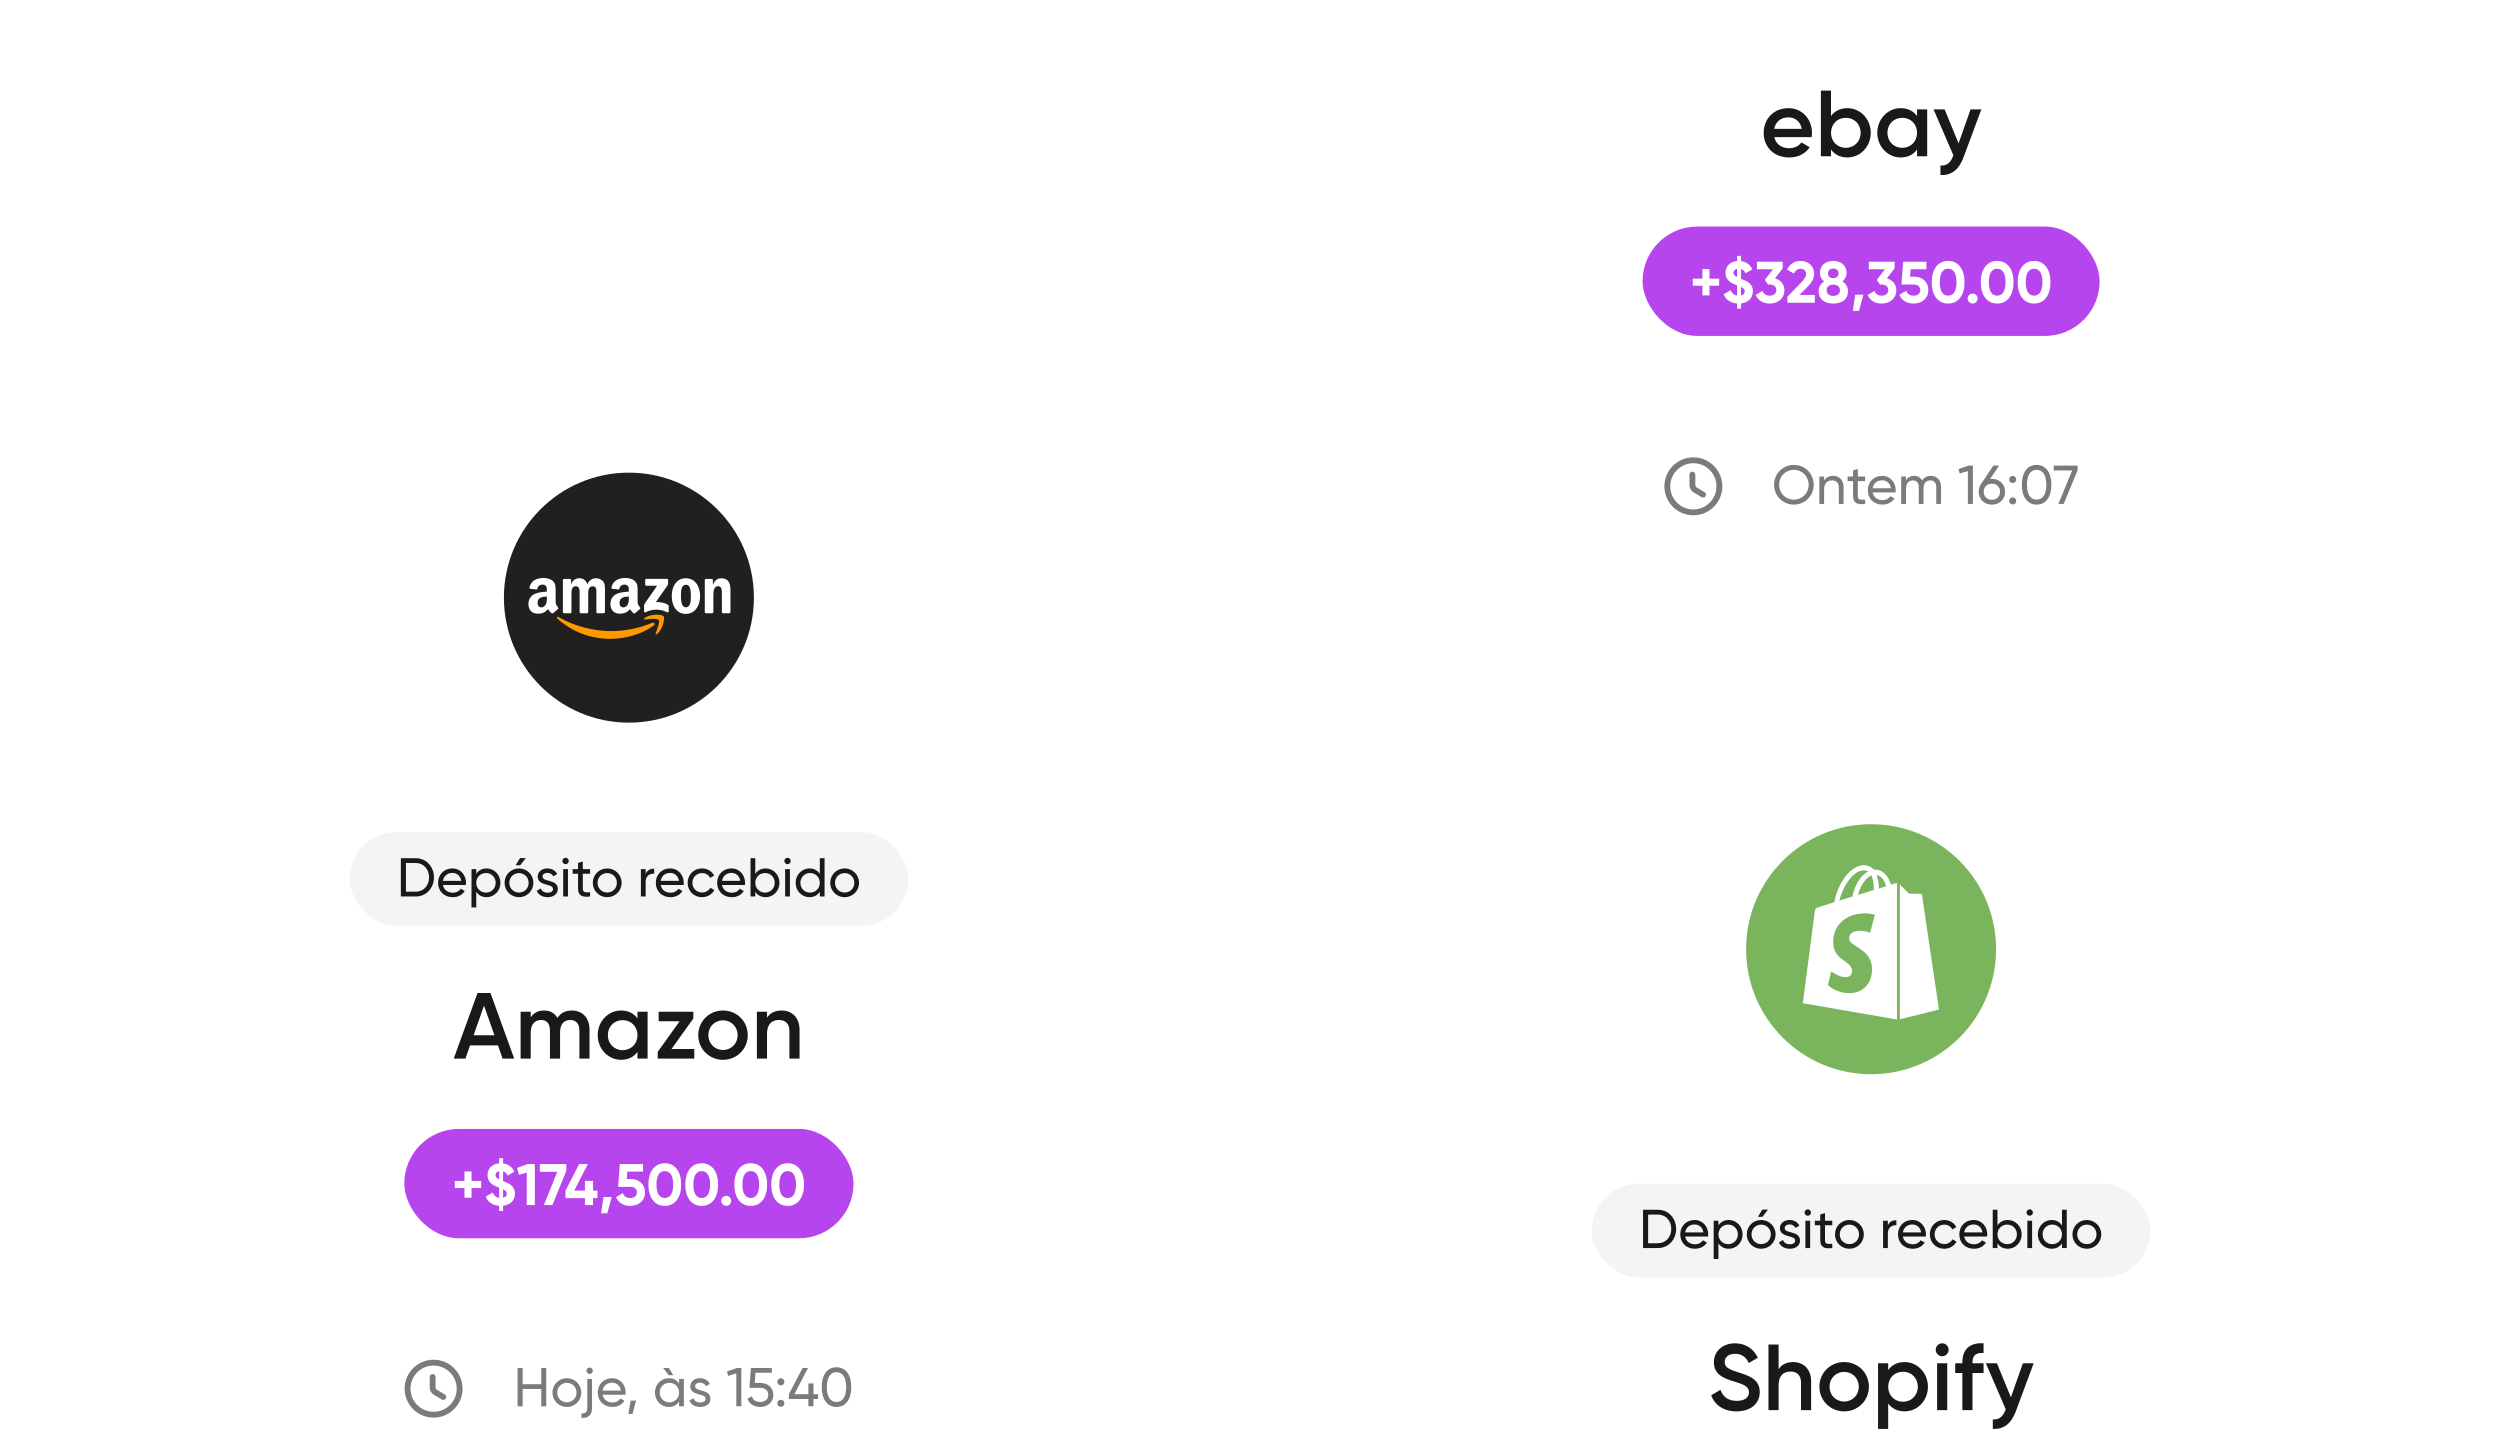 <svg width="640" height="370" viewBox="0 0 640 370" fill="none" xmlns="http://www.w3.org/2000/svg">
<g filter="url(#filter0_d_8036_31229)">
<rect x="330" y="173" width="298" height="301" rx="20" fill="white"/>
<g clip-path="url(#clip0_8036_31229)">
<path fill-rule="evenodd" clip-rule="evenodd" d="M447 233C447 250.674 461.326 265 479 265C496.674 265 511 250.674 511 233C511 215.326 496.674 201 479 201C461.326 201 447 215.326 447 233Z" fill="#7AB45C"/>
<path d="M485.278 216.119C485.278 216.119 484.832 216.246 484.098 216.469C483.971 216.055 483.78 215.577 483.525 215.066C482.696 213.472 481.452 212.611 479.985 212.611C479.89 212.611 479.794 212.611 479.667 212.643C479.635 212.579 479.571 212.548 479.539 212.484C478.901 211.782 478.072 211.463 477.084 211.495C475.171 211.559 473.258 212.93 471.727 215.385C470.643 217.107 469.814 219.275 469.591 220.965C467.391 221.635 465.861 222.113 465.829 222.145C464.713 222.495 464.681 222.527 464.553 223.579C464.458 224.377 461.524 246.823 461.524 246.823L485.629 251V216.087C485.438 216.087 485.342 216.119 485.278 216.119ZM479.698 217.84C478.423 218.223 477.02 218.669 475.649 219.084C476.032 217.585 476.797 216.087 477.69 215.098C478.04 214.748 478.519 214.333 479.061 214.078C479.603 215.226 479.73 216.788 479.698 217.84ZM477.084 212.803C477.53 212.803 477.913 212.898 478.232 213.09C477.722 213.345 477.211 213.759 476.733 214.237C475.522 215.545 474.597 217.585 474.214 219.53C473.067 219.881 471.919 220.232 470.867 220.55C471.568 217.49 474.151 212.866 477.084 212.803ZM473.385 230.339C473.513 232.38 478.901 232.826 479.22 237.64C479.443 241.435 477.211 244.017 473.991 244.209C470.101 244.464 467.965 242.168 467.965 242.168L468.794 238.661C468.794 238.661 470.93 240.287 472.652 240.159C473.768 240.096 474.182 239.171 474.151 238.533C473.991 235.855 469.591 236.014 469.304 231.614C469.049 227.916 471.472 224.185 476.829 223.835C478.901 223.707 479.954 224.217 479.954 224.217L478.742 228.808C478.742 228.808 477.371 228.171 475.745 228.298C473.385 228.458 473.353 229.956 473.385 230.339ZM480.974 217.458C480.974 216.501 480.846 215.13 480.4 213.982C481.867 214.269 482.568 215.895 482.887 216.884C482.313 217.043 481.675 217.235 480.974 217.458Z" fill="white"/>
<path d="M486.362 250.936L496.374 248.449C496.374 248.449 492.07 219.339 492.038 219.148C492.006 218.956 491.846 218.829 491.687 218.829C491.528 218.829 488.722 218.765 488.722 218.765C488.722 218.765 487 217.107 486.362 216.469V250.936Z" fill="white"/>
</g>
<rect x="407.5" y="293" width="143" height="24" rx="12" fill="#F4F4F7"/>
<path d="M424.44 299.7C427.142 299.7 429.088 301.884 429.088 304.6C429.088 307.316 427.142 309.5 424.44 309.5H420.618V299.7H424.44ZM424.44 308.268C426.456 308.268 427.842 306.672 427.842 304.6C427.842 302.528 426.456 300.932 424.44 300.932H421.92V308.268H424.44ZM431.395 306.56C431.633 307.82 432.627 308.534 433.929 308.534C434.895 308.534 435.595 308.086 435.945 307.512L436.981 308.1C436.365 309.052 435.301 309.682 433.901 309.682C431.647 309.682 430.149 308.1 430.149 306C430.149 303.928 431.633 302.318 433.817 302.318C435.931 302.318 437.303 304.054 437.303 306.014C437.303 306.196 437.289 306.378 437.261 306.56H431.395ZM433.817 303.466C432.501 303.466 431.591 304.278 431.395 305.496H436.071C435.861 304.11 434.867 303.466 433.817 303.466ZM442.567 302.318C444.513 302.318 446.109 303.928 446.109 306C446.109 308.072 444.513 309.682 442.567 309.682C441.377 309.682 440.481 309.15 439.921 308.296V312.3H438.703V302.5H439.921V303.704C440.481 302.85 441.377 302.318 442.567 302.318ZM442.413 308.506C443.813 308.506 444.891 307.428 444.891 306C444.891 304.572 443.813 303.494 442.413 303.494C440.999 303.494 439.921 304.572 439.921 306C439.921 307.428 440.999 308.506 442.413 308.506ZM450.013 301.506H451.189L452.603 299.658H451.133L450.013 301.506ZM450.853 309.682C448.809 309.682 447.171 308.072 447.171 306C447.171 303.928 448.809 302.318 450.853 302.318C452.897 302.318 454.549 303.928 454.549 306C454.549 308.072 452.897 309.682 450.853 309.682ZM450.853 308.492C452.253 308.492 453.331 307.414 453.331 306C453.331 304.586 452.253 303.508 450.853 303.508C449.467 303.508 448.389 304.586 448.389 306C448.389 307.414 449.467 308.492 450.853 308.492ZM456.884 304.39C456.884 305.888 460.804 305.006 460.804 307.582C460.804 308.884 459.684 309.682 458.186 309.682C456.786 309.682 455.806 309.01 455.4 308.044L456.45 307.442C456.674 308.114 457.318 308.534 458.186 308.534C458.928 308.534 459.572 308.268 459.572 307.582C459.572 306.084 455.652 306.938 455.652 304.404C455.652 303.172 456.716 302.318 458.13 302.318C459.278 302.318 460.202 302.864 460.65 303.774L459.628 304.348C459.362 303.718 458.746 303.452 458.13 303.452C457.5 303.452 456.884 303.76 456.884 304.39ZM462.794 301.226C462.332 301.226 461.968 300.862 461.968 300.414C461.968 299.966 462.332 299.588 462.794 299.588C463.242 299.588 463.606 299.966 463.606 300.414C463.606 300.862 463.242 301.226 462.794 301.226ZM462.178 309.5V302.5H463.396V309.5H462.178ZM469.062 303.676H467.2V307.47C467.2 308.534 467.816 308.464 469.062 308.408V309.5C466.962 309.78 465.982 309.22 465.982 307.47V303.676H464.596V302.5H465.982V300.904L467.2 300.54V302.5H469.062V303.676ZM473.439 309.682C471.395 309.682 469.757 308.072 469.757 306C469.757 303.928 471.395 302.318 473.439 302.318C475.483 302.318 477.135 303.928 477.135 306C477.135 308.072 475.483 309.682 473.439 309.682ZM473.439 308.492C474.839 308.492 475.917 307.414 475.917 306C475.917 304.586 474.839 303.508 473.439 303.508C472.053 303.508 470.975 304.586 470.975 306C470.975 307.414 472.053 308.492 473.439 308.492ZM483.288 303.676C483.736 302.696 484.59 302.374 485.472 302.374V303.648C484.422 303.606 483.288 304.138 483.288 305.79V309.5H482.07V302.5H483.288V303.676ZM487.135 306.56C487.373 307.82 488.367 308.534 489.669 308.534C490.635 308.534 491.335 308.086 491.685 307.512L492.721 308.1C492.105 309.052 491.041 309.682 489.641 309.682C487.387 309.682 485.889 308.1 485.889 306C485.889 303.928 487.373 302.318 489.557 302.318C491.671 302.318 493.043 304.054 493.043 306.014C493.043 306.196 493.029 306.378 493.001 306.56H487.135ZM489.557 303.466C488.241 303.466 487.331 304.278 487.135 305.496H491.811C491.601 304.11 490.607 303.466 489.557 303.466ZM497.72 309.682C495.606 309.682 494.038 308.072 494.038 306C494.038 303.928 495.606 302.318 497.72 302.318C499.106 302.318 500.282 303.046 500.814 304.152L499.792 304.74C499.442 303.998 498.658 303.508 497.72 303.508C496.32 303.508 495.256 304.586 495.256 306C495.256 307.4 496.32 308.478 497.72 308.478C498.672 308.478 499.442 307.988 499.834 307.26L500.87 307.862C500.282 308.954 499.092 309.682 497.72 309.682ZM502.831 306.56C503.069 307.82 504.063 308.534 505.365 308.534C506.331 308.534 507.031 308.086 507.381 307.512L508.417 308.1C507.801 309.052 506.737 309.682 505.337 309.682C503.083 309.682 501.585 308.1 501.585 306C501.585 303.928 503.069 302.318 505.253 302.318C507.367 302.318 508.739 304.054 508.739 306.014C508.739 306.196 508.725 306.378 508.697 306.56H502.831ZM505.253 303.466C503.937 303.466 503.027 304.278 502.831 305.496H507.507C507.297 304.11 506.303 303.466 505.253 303.466ZM514.003 302.318C515.949 302.318 517.545 303.928 517.545 306C517.545 308.072 515.949 309.682 514.003 309.682C512.813 309.682 511.917 309.15 511.357 308.296V309.5H510.139V299.7H511.357V303.704C511.917 302.85 512.813 302.318 514.003 302.318ZM513.849 308.506C515.249 308.506 516.327 307.428 516.327 306C516.327 304.572 515.249 303.494 513.849 303.494C512.435 303.494 511.357 304.572 511.357 306C511.357 307.428 512.435 308.506 513.849 308.506ZM519.614 301.226C519.152 301.226 518.788 300.862 518.788 300.414C518.788 299.966 519.152 299.588 519.614 299.588C520.062 299.588 520.426 299.966 520.426 300.414C520.426 300.862 520.062 301.226 519.614 301.226ZM518.998 309.5V302.5H520.216V309.5H518.998ZM527.87 299.7H529.088V309.5H527.87V308.296C527.31 309.15 526.414 309.682 525.224 309.682C523.278 309.682 521.682 308.072 521.682 306C521.682 303.928 523.278 302.318 525.224 302.318C526.414 302.318 527.31 302.85 527.87 303.704V299.7ZM525.378 308.506C526.792 308.506 527.87 307.428 527.87 306C527.87 304.572 526.792 303.494 525.378 303.494C523.978 303.494 522.9 304.572 522.9 306C522.9 307.428 523.978 308.506 525.378 308.506ZM534.224 309.682C532.18 309.682 530.542 308.072 530.542 306C530.542 303.928 532.18 302.318 534.224 302.318C536.268 302.318 537.92 303.928 537.92 306C537.92 308.072 536.268 309.682 534.224 309.682ZM534.224 308.492C535.624 308.492 536.702 307.414 536.702 306C536.702 304.586 535.624 303.508 534.224 303.508C532.838 303.508 531.76 304.586 531.76 306C531.76 307.414 532.838 308.492 534.224 308.492Z" fill="#19181A"/>
<path d="M444.542 351.312C441.23 351.312 438.95 349.68 438.062 347.184L440.438 345.792C441.038 347.496 442.334 348.624 444.614 348.624C446.798 348.624 447.734 347.64 447.734 346.416C447.734 344.928 446.414 344.424 443.918 343.656C441.302 342.864 438.758 341.904 438.758 338.736C438.758 335.64 441.326 333.888 444.158 333.888C446.918 333.888 448.958 335.352 450.014 337.584L447.686 338.928C447.086 337.584 446.03 336.576 444.158 336.576C442.55 336.576 441.518 337.392 441.518 338.664C441.518 339.96 442.454 340.512 444.902 341.28C447.686 342.168 450.494 343.032 450.494 346.368C450.494 349.44 448.046 351.312 444.542 351.312ZM459.039 338.688C461.727 338.688 463.647 340.512 463.647 343.632V351H461.055V343.896C461.055 342.072 459.999 341.112 458.367 341.112C456.663 341.112 455.319 342.12 455.319 344.568V351H452.727V334.2H455.319V340.536C456.111 339.288 457.407 338.688 459.039 338.688ZM472.102 351.312C468.598 351.312 465.766 348.552 465.766 345C465.766 341.424 468.598 338.688 472.102 338.688C475.63 338.688 478.438 341.424 478.438 345C478.438 348.552 475.63 351.312 472.102 351.312ZM472.102 348.792C474.214 348.792 475.846 347.184 475.846 345C475.846 342.816 474.214 341.208 472.102 341.208C469.99 341.208 468.358 342.816 468.358 345C468.358 347.184 469.99 348.792 472.102 348.792ZM487.574 338.688C490.838 338.688 493.55 341.448 493.55 345C493.55 348.576 490.838 351.312 487.574 351.312C485.702 351.312 484.286 350.544 483.374 349.296V355.8H480.782V339H483.374V340.728C484.286 339.456 485.702 338.688 487.574 338.688ZM487.166 348.84C489.326 348.84 490.958 347.232 490.958 345C490.958 342.768 489.326 341.16 487.166 341.16C485.006 341.16 483.374 342.768 483.374 345C483.374 347.232 485.006 348.84 487.166 348.84ZM497.195 337.2C496.283 337.2 495.539 336.432 495.539 335.544C495.539 334.632 496.283 333.888 497.195 333.888C498.107 333.888 498.851 334.632 498.851 335.544C498.851 336.432 498.107 337.2 497.195 337.2ZM495.899 351V339H498.491V351H495.899ZM507.788 336.384C505.964 336.216 504.956 336.912 504.956 338.76V339H507.788V341.496H504.956V351H502.364V341.496H500.54V339H502.364V338.76C502.364 335.52 504.188 333.648 507.788 333.888V336.384ZM517.862 339H520.622L516.014 351.384C514.886 354.432 512.918 355.968 510.158 355.8V353.376C511.838 353.472 512.75 352.608 513.35 351.024L513.47 350.784L508.382 339H511.214L514.79 347.712L517.862 339Z" fill="#19181A"/>
<rect x="425.5" y="369" width="107" height="28" rx="14" fill="#B645EE"/>
</g>
<g filter="url(#filter1_d_8036_31229)">
<rect x="330" y="-148" width="298" height="301" rx="20" fill="white"/>
<path d="M454.216 25.104C454.624 26.976 456.136 27.936 458.056 27.936C459.496 27.936 460.576 27.288 461.152 26.448L463.288 27.696C462.184 29.328 460.384 30.312 458.032 30.312C454.072 30.312 451.504 27.6 451.504 24C451.504 20.448 454.072 17.688 457.84 17.688C461.416 17.688 463.864 20.568 463.864 24.024C463.864 24.384 463.816 24.768 463.768 25.104H454.216ZM454.192 22.992H461.248C460.888 20.928 459.376 20.04 457.816 20.04C455.872 20.04 454.552 21.192 454.192 22.992ZM472.937 17.688C476.201 17.688 478.913 20.424 478.913 24C478.913 27.552 476.201 30.312 472.937 30.312C471.065 30.312 469.649 29.544 468.737 28.272V30H466.145V13.2H468.737V19.704C469.649 18.456 471.065 17.688 472.937 17.688ZM472.529 27.84C474.689 27.84 476.321 26.232 476.321 24C476.321 21.768 474.689 20.16 472.529 20.16C470.369 20.16 468.737 21.768 468.737 24C468.737 26.232 470.369 27.84 472.529 27.84ZM490.766 18H493.358V30H490.766V28.272C489.854 29.544 488.438 30.312 486.566 30.312C483.302 30.312 480.59 27.552 480.59 24C480.59 20.424 483.302 17.688 486.566 17.688C488.438 17.688 489.854 18.456 490.766 19.704V18ZM486.974 27.84C489.134 27.84 490.766 26.232 490.766 24C490.766 21.768 489.134 20.16 486.974 20.16C484.814 20.16 483.182 21.768 483.182 24C483.182 26.232 484.814 27.84 486.974 27.84ZM504.467 18H507.227L502.619 30.384C501.491 33.432 499.523 34.968 496.763 34.8V32.376C498.443 32.472 499.355 31.608 499.955 30.024L500.075 29.784L494.987 18H497.819L501.395 26.712L504.467 18Z" fill="#19181A"/>
<rect x="420.5" y="48" width="117" height="28" rx="14" fill="#B645EE"/>
<path d="M440.102 61.335V63.15H437.627V65.625H435.812V63.15H433.352V61.335H435.812V58.875H437.627V61.335H440.102ZM448.737 64.56C448.737 66.375 447.447 67.47 445.707 67.68V69H444.702V67.695C443.022 67.575 441.777 66.72 441.252 65.325L443.037 64.29C443.352 65.07 443.877 65.535 444.702 65.655V63.06C444.687 63.06 444.672 63.045 444.657 63.045C443.262 62.505 441.717 61.83 441.717 59.835C441.717 57.975 443.127 56.955 444.702 56.805V55.5H445.707V56.835C446.952 56.985 448.017 57.675 448.587 58.95L446.847 59.97C446.607 59.37 446.232 59.01 445.707 58.875V61.38C447.072 61.92 448.737 62.46 448.737 64.56ZM443.772 59.85C443.772 60.285 444.012 60.585 444.702 60.93V58.83C444.102 58.95 443.772 59.34 443.772 59.85ZM445.707 65.625C446.382 65.475 446.667 65.04 446.667 64.575C446.667 64.05 446.322 63.75 445.707 63.465V65.625ZM454.405 61.26C455.77 61.665 456.805 62.715 456.805 64.26C456.805 66.51 455.035 67.71 453.055 67.71C451.48 67.71 450.055 66.99 449.455 65.49L451.225 64.47C451.48 65.25 452.065 65.685 453.055 65.685C454.135 65.685 454.735 65.115 454.735 64.26C454.735 63.42 454.135 62.835 453.055 62.835H452.605L451.81 61.635L453.88 58.935H449.77V57H456.37V58.71L454.405 61.26ZM457.572 67.5V65.955L461.157 62.265C461.832 61.56 462.357 60.87 462.357 60.165C462.357 59.325 461.787 58.8 460.992 58.8C460.182 58.8 459.582 59.28 459.237 60.03L457.497 59.01C458.172 57.51 459.537 56.79 460.962 56.79C462.762 56.79 464.427 57.99 464.427 60.09C464.427 61.365 463.692 62.46 462.702 63.45L460.647 65.505H464.592V67.5H457.572ZM471.632 62.04C472.562 62.595 473.087 63.51 473.087 64.575C473.087 66.51 471.647 67.71 469.322 67.71C466.982 67.71 465.557 66.51 465.557 64.575C465.557 63.51 466.082 62.595 466.997 62.04C466.337 61.56 465.902 60.84 465.902 59.865C465.902 57.84 467.477 56.79 469.322 56.79C471.167 56.79 472.727 57.84 472.727 59.865C472.727 60.84 472.307 61.56 471.632 62.04ZM469.322 58.74C468.542 58.74 467.972 59.19 467.972 59.97C467.972 60.735 468.542 61.215 469.322 61.215C470.102 61.215 470.672 60.735 470.672 59.97C470.672 59.19 470.102 58.74 469.322 58.74ZM469.322 65.76C470.312 65.76 471.032 65.25 471.032 64.305C471.032 63.375 470.312 62.865 469.322 62.865C468.332 62.865 467.612 63.375 467.612 64.305C467.612 65.25 468.332 65.76 469.322 65.76ZM477.022 65.43L475.897 69.6H474.322L474.922 65.43H477.022ZM483.057 61.26C484.422 61.665 485.457 62.715 485.457 64.26C485.457 66.51 483.687 67.71 481.707 67.71C480.132 67.71 478.707 66.99 478.107 65.49L479.877 64.47C480.132 65.25 480.717 65.685 481.707 65.685C482.787 65.685 483.387 65.115 483.387 64.26C483.387 63.42 482.787 62.835 481.707 62.835H481.257L480.462 61.635L482.532 58.935H478.422V57H485.022V58.71L483.057 61.26ZM490.063 60.825C491.983 60.825 493.648 62.01 493.648 64.26C493.648 66.51 491.878 67.71 489.898 67.71C488.263 67.71 486.838 66.99 486.238 65.46L488.008 64.425C488.263 65.235 488.848 65.685 489.898 65.685C490.978 65.685 491.578 65.115 491.578 64.26C491.578 63.42 490.978 62.835 489.958 62.835H486.778L487.198 57H493.153V58.935H489.118L488.983 60.825H490.063ZM498.718 67.71C496.048 67.71 494.518 65.49 494.518 62.25C494.518 59.01 496.048 56.79 498.718 56.79C501.403 56.79 502.918 59.01 502.918 62.25C502.918 65.49 501.403 67.71 498.718 67.71ZM498.718 65.685C500.128 65.685 500.863 64.47 500.863 62.25C500.863 60.03 500.128 58.8 498.718 58.8C497.308 58.8 496.588 60.03 496.588 62.25C496.588 64.47 497.308 65.685 498.718 65.685ZM504.997 67.695C504.292 67.695 503.722 67.125 503.722 66.42C503.722 65.715 504.292 65.145 504.997 65.145C505.702 65.145 506.272 65.715 506.272 66.42C506.272 67.125 505.702 67.695 504.997 67.695ZM511.271 67.71C508.601 67.71 507.071 65.49 507.071 62.25C507.071 59.01 508.601 56.79 511.271 56.79C513.956 56.79 515.471 59.01 515.471 62.25C515.471 65.49 513.956 67.71 511.271 67.71ZM511.271 65.685C512.681 65.685 513.416 64.47 513.416 62.25C513.416 60.03 512.681 58.8 511.271 58.8C509.861 58.8 509.141 60.03 509.141 62.25C509.141 64.47 509.861 65.685 511.271 65.685ZM520.72 67.71C518.05 67.71 516.52 65.49 516.52 62.25C516.52 59.01 518.05 56.79 520.72 56.79C523.405 56.79 524.92 59.01 524.92 62.25C524.92 65.49 523.405 67.71 520.72 67.71ZM520.72 65.685C522.13 65.685 522.865 64.47 522.865 62.25C522.865 60.03 522.13 58.8 520.72 58.8C519.31 58.8 518.59 60.03 518.59 62.25C518.59 64.47 519.31 65.685 520.72 65.685Z" fill="white"/>
<path d="M440.167 114.5C440.167 118.18 437.18 121.167 433.5 121.167C429.82 121.167 426.833 118.18 426.833 114.5C426.833 110.82 429.82 107.833 433.5 107.833C437.18 107.833 440.167 110.82 440.167 114.5Z" stroke="#7C797F" stroke-width="1.5" stroke-linecap="round" stroke-linejoin="round"/>
<path d="M435.973 116.62L433.907 115.387C433.547 115.174 433.253 114.66 433.253 114.24V111.507" stroke="#7C797F" stroke-width="1.5" stroke-linecap="round" stroke-linejoin="round"/>
<path d="M459.232 119.182C456.39 119.182 454.164 116.914 454.164 114.1C454.164 111.272 456.39 109.018 459.232 109.018C462.074 109.018 464.314 111.272 464.314 114.1C464.314 116.914 462.074 119.182 459.232 119.182ZM459.232 117.908C461.374 117.908 463.012 116.242 463.012 114.1C463.012 111.944 461.374 110.278 459.232 110.278C457.09 110.278 455.452 111.944 455.452 114.1C455.452 116.242 457.09 117.908 459.232 117.908ZM469.239 111.818C470.877 111.818 471.955 112.91 471.955 114.702V119H470.737V114.772C470.737 113.624 470.079 112.98 469.001 112.98C467.881 112.98 466.971 113.638 466.971 115.29V119H465.753V112H466.971V113.008C467.489 112.182 468.259 111.818 469.239 111.818ZM477.463 113.176H475.601V116.97C475.601 118.034 476.217 117.964 477.463 117.908V119C475.363 119.28 474.383 118.72 474.383 116.97V113.176H472.997V112H474.383V110.404L475.601 110.04V112H477.463V113.176ZM479.404 116.06C479.642 117.32 480.636 118.034 481.938 118.034C482.904 118.034 483.604 117.586 483.954 117.012L484.99 117.6C484.374 118.552 483.31 119.182 481.91 119.182C479.656 119.182 478.158 117.6 478.158 115.5C478.158 113.428 479.642 111.818 481.826 111.818C483.94 111.818 485.312 113.554 485.312 115.514C485.312 115.696 485.298 115.878 485.27 116.06H479.404ZM481.826 112.966C480.51 112.966 479.6 113.778 479.404 114.996H484.08C483.87 113.61 482.876 112.966 481.826 112.966ZM494.272 111.818C495.826 111.818 496.904 112.896 496.904 114.646V119H495.686V114.688C495.686 113.582 495.07 112.98 494.146 112.98C493.166 112.98 492.424 113.596 492.424 115.108V119H491.206V114.688C491.206 113.582 490.632 112.98 489.722 112.98C488.784 112.98 487.93 113.596 487.93 115.108V119H486.712V112H487.93V112.938C488.434 112.154 489.162 111.818 490.016 111.818C490.968 111.818 491.668 112.252 492.074 113.008C492.564 112.21 493.362 111.818 494.272 111.818ZM503.941 109.2H505.061V119H503.773V110.6L501.687 111.216L501.365 110.096L503.941 109.2ZM509.925 112.588C511.885 112.588 513.299 113.932 513.299 115.878C513.299 117.824 511.885 119.182 509.925 119.182C507.951 119.182 506.551 117.824 506.551 115.878C506.551 115.122 506.761 114.45 507.139 113.918L510.289 109.2H511.773L509.463 112.616C509.617 112.602 509.771 112.588 509.925 112.588ZM509.925 117.936C511.143 117.936 512.011 117.124 512.011 115.878C512.011 114.646 511.143 113.834 509.925 113.834C508.693 113.834 507.839 114.632 507.839 115.878C507.839 117.124 508.693 117.936 509.925 117.936ZM515.25 113.652C514.746 113.652 514.34 113.246 514.34 112.742C514.34 112.238 514.746 111.832 515.25 111.832C515.768 111.832 516.16 112.238 516.16 112.742C516.16 113.246 515.768 113.652 515.25 113.652ZM515.25 119.154C514.746 119.154 514.34 118.748 514.34 118.244C514.34 117.74 514.746 117.334 515.25 117.334C515.768 117.334 516.16 117.74 516.16 118.244C516.16 118.748 515.768 119.154 515.25 119.154ZM521.37 119.182C518.948 119.182 517.59 117.124 517.59 114.1C517.59 111.076 518.948 109.018 521.37 109.018C523.806 109.018 525.15 111.076 525.15 114.1C525.15 117.124 523.806 119.182 521.37 119.182ZM521.37 117.908C522.952 117.908 523.862 116.536 523.862 114.1C523.862 111.664 522.952 110.278 521.37 110.278C519.788 110.278 518.892 111.664 518.892 114.1C518.892 116.536 519.788 117.908 521.37 117.908ZM525.757 109.2H531.875V110.362L528.305 119H526.947L530.489 110.432H525.757V109.2Z" fill="#7C797F"/>
</g>
<g filter="url(#filter2_d_8036_31229)">
<rect x="12" y="83" width="298" height="301" rx="20" fill="white"/>
<g clip-path="url(#clip1_8036_31229)">
<path fill-rule="evenodd" clip-rule="evenodd" d="M129 143C129 160.674 143.326 175 161 175C178.674 175 193 160.674 193 143C193 125.326 178.674 111 161 111C143.326 111 129 125.326 129 143Z" fill="#221F1F"/>
<path d="M167.365 150.146C164.359 152.361 160.003 153.543 156.252 153.543C150.993 153.543 146.258 151.598 142.676 148.363C142.395 148.108 142.647 147.761 142.985 147.96C146.851 150.209 151.63 151.562 156.567 151.562C159.897 151.562 163.56 150.873 166.928 149.443C167.437 149.227 167.862 149.776 167.365 150.146Z" fill="#FF9900"/>
<path d="M168.614 148.716C168.232 148.225 166.075 148.484 165.107 148.598C164.812 148.635 164.767 148.378 165.032 148.193C166.75 146.984 169.569 147.333 169.898 147.738C170.226 148.146 169.812 150.971 168.198 152.32C167.95 152.527 167.714 152.417 167.824 152.142C168.187 151.237 168.999 149.209 168.614 148.716Z" fill="#FF9900"/>
<path d="M165.174 139.658V138.483C165.174 138.305 165.309 138.186 165.471 138.186H170.733C170.901 138.186 171.036 138.308 171.036 138.483V139.49C171.034 139.658 170.892 139.879 170.64 140.228L167.914 144.121C168.927 144.096 169.996 144.247 170.915 144.764C171.122 144.882 171.178 145.053 171.194 145.222V146.476C171.194 146.647 171.005 146.847 170.807 146.743C169.188 145.895 167.038 145.802 165.248 146.752C165.066 146.852 164.875 146.653 164.875 146.482V145.291C164.875 145.1 164.877 144.774 165.068 144.483L168.227 139.953H165.478C165.309 139.953 165.174 139.834 165.174 139.658Z" fill="white"/>
<path d="M145.981 146.991H144.381C144.228 146.98 144.106 146.865 144.095 146.719V138.503C144.095 138.339 144.232 138.209 144.403 138.209H145.896C146.051 138.215 146.175 138.335 146.186 138.483V139.557H146.216C146.605 138.519 147.337 138.035 148.323 138.035C149.325 138.035 149.951 138.519 150.401 139.557C150.788 138.519 151.668 138.035 152.612 138.035C153.283 138.035 154.016 138.312 154.464 138.933C154.971 139.625 154.867 140.629 154.867 141.509L154.865 146.694C154.865 146.858 154.728 146.991 154.557 146.991H152.958C152.798 146.98 152.67 146.851 152.67 146.694V142.34C152.67 141.993 152.702 141.129 152.625 140.8C152.506 140.248 152.148 140.093 151.684 140.093C151.297 140.093 150.892 140.352 150.727 140.766C150.563 141.18 150.579 141.874 150.579 142.34V146.694C150.579 146.858 150.441 146.991 150.27 146.991H148.672C148.51 146.98 148.384 146.851 148.384 146.694L148.381 142.34C148.381 141.423 148.532 140.075 147.395 140.075C146.245 140.075 146.29 141.39 146.29 142.34V146.694C146.29 146.858 146.152 146.991 145.981 146.991Z" fill="white"/>
<path d="M175.567 138.035C177.942 138.035 179.227 140.075 179.227 142.668C179.227 145.174 177.807 147.162 175.567 147.162C173.234 147.162 171.964 145.122 171.964 142.581C171.964 140.023 173.25 138.035 175.567 138.035ZM175.58 139.712C174.4 139.712 174.326 141.32 174.326 142.322C174.326 143.326 174.31 145.469 175.567 145.469C176.807 145.469 176.866 143.74 176.866 142.686C176.866 141.993 176.836 141.165 176.627 140.507C176.447 139.935 176.089 139.712 175.58 139.712Z" fill="white"/>
<path d="M182.307 146.991H180.713C180.553 146.98 180.425 146.851 180.425 146.694L180.422 138.476C180.436 138.326 180.569 138.209 180.731 138.209H182.214C182.354 138.215 182.469 138.31 182.5 138.438V139.694H182.53C182.978 138.571 183.606 138.035 184.711 138.035C185.429 138.035 186.13 138.294 186.58 139.003C186.999 139.661 186.999 140.766 186.999 141.561V146.732C186.981 146.876 186.848 146.991 186.69 146.991H185.085C184.939 146.98 184.817 146.872 184.801 146.732V142.27C184.801 141.372 184.905 140.057 183.799 140.057C183.41 140.057 183.052 140.318 182.874 140.714C182.649 141.216 182.62 141.716 182.62 142.27V146.694C182.617 146.858 182.478 146.991 182.307 146.991Z" fill="white"/>
<path d="M160.98 143.067V142.72C159.823 142.72 158.6 142.968 158.6 144.332C158.6 145.024 158.958 145.492 159.573 145.492C160.023 145.492 160.426 145.215 160.68 144.765C160.996 144.211 160.98 143.691 160.98 143.067ZM162.594 146.969C162.488 147.063 162.335 147.07 162.216 147.007C161.684 146.566 161.59 146.361 161.297 145.94C160.419 146.836 159.798 147.104 158.659 147.104C157.312 147.104 156.263 146.273 156.263 144.609C156.263 143.31 156.968 142.425 157.97 141.993C158.839 141.61 160.052 141.543 160.98 141.437V141.23C160.98 140.85 161.009 140.399 160.786 140.071C160.59 139.776 160.217 139.654 159.888 139.654C159.278 139.654 158.733 139.967 158.6 140.615C158.573 140.759 158.467 140.901 158.323 140.908L156.77 140.741C156.639 140.712 156.495 140.606 156.531 140.406C156.889 138.524 158.589 137.957 160.111 137.957C160.89 137.957 161.907 138.164 162.522 138.754C163.301 139.481 163.227 140.451 163.227 141.507V144.001C163.227 144.751 163.537 145.08 163.83 145.485C163.934 145.629 163.956 145.803 163.825 145.911C163.499 146.183 162.918 146.69 162.598 146.973L162.594 146.969Z" fill="white"/>
<path d="M139.995 143.067V142.72C138.838 142.72 137.615 142.968 137.615 144.332C137.615 145.024 137.973 145.492 138.588 145.492C139.038 145.492 139.441 145.215 139.695 144.765C140.011 144.211 139.995 143.691 139.995 143.067ZM141.609 146.969C141.503 147.063 141.35 147.07 141.231 147.007C140.7 146.566 140.605 146.361 140.312 145.94C139.434 146.836 138.813 147.104 137.674 147.104C136.327 147.104 135.278 146.273 135.278 144.609C135.278 143.31 135.983 142.425 136.985 141.993C137.854 141.61 139.067 141.543 139.995 141.437V141.23C139.995 140.85 140.024 140.399 139.801 140.071C139.605 139.776 139.232 139.654 138.903 139.654C138.293 139.654 137.748 139.967 137.615 140.615C137.588 140.759 137.482 140.901 137.338 140.908L135.785 140.741C135.654 140.712 135.51 140.606 135.546 140.406C135.904 138.524 137.604 137.957 139.126 137.957C139.905 137.957 140.922 138.164 141.537 138.754C142.316 139.481 142.242 140.451 142.242 141.507V144.001C142.242 144.751 142.552 145.08 142.845 145.485C142.949 145.629 142.971 145.803 142.841 145.911C142.514 146.183 141.933 146.69 141.614 146.973L141.609 146.969Z" fill="white"/>
</g>
<rect x="89.5" y="203" width="143" height="24" rx="12" fill="#F4F4F7"/>
<path d="M106.44 209.7C109.142 209.7 111.088 211.884 111.088 214.6C111.088 217.316 109.142 219.5 106.44 219.5H102.618V209.7H106.44ZM106.44 218.268C108.456 218.268 109.842 216.672 109.842 214.6C109.842 212.528 108.456 210.932 106.44 210.932H103.92V218.268H106.44ZM113.395 216.56C113.633 217.82 114.627 218.534 115.929 218.534C116.895 218.534 117.595 218.086 117.945 217.512L118.981 218.1C118.365 219.052 117.301 219.682 115.901 219.682C113.647 219.682 112.149 218.1 112.149 216C112.149 213.928 113.633 212.318 115.817 212.318C117.931 212.318 119.303 214.054 119.303 216.014C119.303 216.196 119.289 216.378 119.261 216.56H113.395ZM115.817 213.466C114.501 213.466 113.591 214.278 113.395 215.496H118.071C117.861 214.11 116.867 213.466 115.817 213.466ZM124.567 212.318C126.513 212.318 128.109 213.928 128.109 216C128.109 218.072 126.513 219.682 124.567 219.682C123.377 219.682 122.481 219.15 121.921 218.296V222.3H120.703V212.5H121.921V213.704C122.481 212.85 123.377 212.318 124.567 212.318ZM124.413 218.506C125.813 218.506 126.891 217.428 126.891 216C126.891 214.572 125.813 213.494 124.413 213.494C122.999 213.494 121.921 214.572 121.921 216C121.921 217.428 122.999 218.506 124.413 218.506ZM132.013 211.506H133.189L134.603 209.658H133.133L132.013 211.506ZM132.853 219.682C130.809 219.682 129.171 218.072 129.171 216C129.171 213.928 130.809 212.318 132.853 212.318C134.897 212.318 136.549 213.928 136.549 216C136.549 218.072 134.897 219.682 132.853 219.682ZM132.853 218.492C134.253 218.492 135.331 217.414 135.331 216C135.331 214.586 134.253 213.508 132.853 213.508C131.467 213.508 130.389 214.586 130.389 216C130.389 217.414 131.467 218.492 132.853 218.492ZM138.884 214.39C138.884 215.888 142.804 215.006 142.804 217.582C142.804 218.884 141.684 219.682 140.186 219.682C138.786 219.682 137.806 219.01 137.4 218.044L138.45 217.442C138.674 218.114 139.318 218.534 140.186 218.534C140.928 218.534 141.572 218.268 141.572 217.582C141.572 216.084 137.652 216.938 137.652 214.404C137.652 213.172 138.716 212.318 140.13 212.318C141.278 212.318 142.202 212.864 142.65 213.774L141.628 214.348C141.362 213.718 140.746 213.452 140.13 213.452C139.5 213.452 138.884 213.76 138.884 214.39ZM144.794 211.226C144.332 211.226 143.968 210.862 143.968 210.414C143.968 209.966 144.332 209.588 144.794 209.588C145.242 209.588 145.606 209.966 145.606 210.414C145.606 210.862 145.242 211.226 144.794 211.226ZM144.178 219.5V212.5H145.396V219.5H144.178ZM151.062 213.676H149.2V217.47C149.2 218.534 149.816 218.464 151.062 218.408V219.5C148.962 219.78 147.982 219.22 147.982 217.47V213.676H146.596V212.5H147.982V210.904L149.2 210.54V212.5H151.062V213.676ZM155.439 219.682C153.395 219.682 151.757 218.072 151.757 216C151.757 213.928 153.395 212.318 155.439 212.318C157.483 212.318 159.135 213.928 159.135 216C159.135 218.072 157.483 219.682 155.439 219.682ZM155.439 218.492C156.839 218.492 157.917 217.414 157.917 216C157.917 214.586 156.839 213.508 155.439 213.508C154.053 213.508 152.975 214.586 152.975 216C152.975 217.414 154.053 218.492 155.439 218.492ZM165.288 213.676C165.736 212.696 166.59 212.374 167.472 212.374V213.648C166.422 213.606 165.288 214.138 165.288 215.79V219.5H164.07V212.5H165.288V213.676ZM169.135 216.56C169.373 217.82 170.367 218.534 171.669 218.534C172.635 218.534 173.335 218.086 173.685 217.512L174.721 218.1C174.105 219.052 173.041 219.682 171.641 219.682C169.387 219.682 167.889 218.1 167.889 216C167.889 213.928 169.373 212.318 171.557 212.318C173.671 212.318 175.043 214.054 175.043 216.014C175.043 216.196 175.029 216.378 175.001 216.56H169.135ZM171.557 213.466C170.241 213.466 169.331 214.278 169.135 215.496H173.811C173.601 214.11 172.607 213.466 171.557 213.466ZM179.72 219.682C177.606 219.682 176.038 218.072 176.038 216C176.038 213.928 177.606 212.318 179.72 212.318C181.106 212.318 182.282 213.046 182.814 214.152L181.792 214.74C181.442 213.998 180.658 213.508 179.72 213.508C178.32 213.508 177.256 214.586 177.256 216C177.256 217.4 178.32 218.478 179.72 218.478C180.672 218.478 181.442 217.988 181.834 217.26L182.87 217.862C182.282 218.954 181.092 219.682 179.72 219.682ZM184.831 216.56C185.069 217.82 186.063 218.534 187.365 218.534C188.331 218.534 189.031 218.086 189.381 217.512L190.417 218.1C189.801 219.052 188.737 219.682 187.337 219.682C185.083 219.682 183.585 218.1 183.585 216C183.585 213.928 185.069 212.318 187.253 212.318C189.367 212.318 190.739 214.054 190.739 216.014C190.739 216.196 190.725 216.378 190.697 216.56H184.831ZM187.253 213.466C185.937 213.466 185.027 214.278 184.831 215.496H189.507C189.297 214.11 188.303 213.466 187.253 213.466ZM196.003 212.318C197.949 212.318 199.545 213.928 199.545 216C199.545 218.072 197.949 219.682 196.003 219.682C194.813 219.682 193.917 219.15 193.357 218.296V219.5H192.139V209.7H193.357V213.704C193.917 212.85 194.813 212.318 196.003 212.318ZM195.849 218.506C197.249 218.506 198.327 217.428 198.327 216C198.327 214.572 197.249 213.494 195.849 213.494C194.435 213.494 193.357 214.572 193.357 216C193.357 217.428 194.435 218.506 195.849 218.506ZM201.614 211.226C201.152 211.226 200.788 210.862 200.788 210.414C200.788 209.966 201.152 209.588 201.614 209.588C202.062 209.588 202.426 209.966 202.426 210.414C202.426 210.862 202.062 211.226 201.614 211.226ZM200.998 219.5V212.5H202.216V219.5H200.998ZM209.87 209.7H211.088V219.5H209.87V218.296C209.31 219.15 208.414 219.682 207.224 219.682C205.278 219.682 203.682 218.072 203.682 216C203.682 213.928 205.278 212.318 207.224 212.318C208.414 212.318 209.31 212.85 209.87 213.704V209.7ZM207.378 218.506C208.792 218.506 209.87 217.428 209.87 216C209.87 214.572 208.792 213.494 207.378 213.494C205.978 213.494 204.9 214.572 204.9 216C204.9 217.428 205.978 218.506 207.378 218.506ZM216.224 219.682C214.18 219.682 212.542 218.072 212.542 216C212.542 213.928 214.18 212.318 216.224 212.318C218.268 212.318 219.92 213.928 219.92 216C219.92 218.072 218.268 219.682 216.224 219.682ZM216.224 218.492C217.624 218.492 218.702 217.414 218.702 216C218.702 214.586 217.624 213.508 216.224 213.508C214.838 213.508 213.76 214.586 213.76 216C213.76 217.414 214.838 218.492 216.224 218.492Z" fill="#19181A"/>
<path d="M128.659 261L127.483 257.616H120.331L119.155 261H116.155L122.251 244.2H125.563L131.635 261H128.659ZM121.243 255.024H126.571L123.907 247.44L121.243 255.024ZM146.378 248.688C149.09 248.688 150.914 250.56 150.914 253.56V261H148.322V253.728C148.322 252.048 147.41 251.112 145.994 251.112C144.458 251.112 143.378 252.096 143.378 254.28V261H140.786V253.728C140.786 252.048 139.946 251.112 138.53 251.112C137.066 251.112 135.866 252.096 135.866 254.28V261H133.274V249H135.866V250.44C136.634 249.264 137.81 248.688 139.298 248.688C140.858 248.688 142.01 249.384 142.706 250.584C143.498 249.336 144.77 248.688 146.378 248.688ZM163.192 249H165.784V261H163.192V259.272C162.28 260.544 160.864 261.312 158.992 261.312C155.728 261.312 153.016 258.552 153.016 255C153.016 251.424 155.728 248.688 158.992 248.688C160.864 248.688 162.28 249.456 163.192 250.704V249ZM159.4 258.84C161.56 258.84 163.192 257.232 163.192 255C163.192 252.768 161.56 251.16 159.4 251.16C157.24 251.16 155.608 252.768 155.608 255C155.608 257.232 157.24 258.84 159.4 258.84ZM171.901 258.552H177.733V261H168.373V259.272L173.989 251.448H168.613V249H177.493V250.728L171.901 258.552ZM185.086 261.312C181.582 261.312 178.75 258.552 178.75 255C178.75 251.424 181.582 248.688 185.086 248.688C188.614 248.688 191.422 251.424 191.422 255C191.422 258.552 188.614 261.312 185.086 261.312ZM185.086 258.792C187.198 258.792 188.83 257.184 188.83 255C188.83 252.816 187.198 251.208 185.086 251.208C182.974 251.208 181.342 252.816 181.342 255C181.342 257.184 182.974 258.792 185.086 258.792ZM200.078 248.688C202.766 248.688 204.686 250.512 204.686 253.632V261H202.094V253.896C202.094 252.072 201.038 251.112 199.406 251.112C197.702 251.112 196.358 252.12 196.358 254.568V261H193.766V249H196.358V250.536C197.15 249.288 198.446 248.688 200.078 248.688Z" fill="#19181A"/>
<rect x="103.5" y="279" width="115" height="28" rx="14" fill="#B645EE"/>
<path d="M123.186 292.335V294.15H120.711V296.625H118.896V294.15H116.436V292.335H118.896V289.875H120.711V292.335H123.186ZM131.821 295.56C131.821 297.375 130.531 298.47 128.791 298.68V300H127.786V298.695C126.106 298.575 124.861 297.72 124.336 296.325L126.121 295.29C126.436 296.07 126.961 296.535 127.786 296.655V294.06C127.771 294.06 127.756 294.045 127.741 294.045C126.346 293.505 124.801 292.83 124.801 290.835C124.801 288.975 126.211 287.955 127.786 287.805V286.5H128.791V287.835C130.036 287.985 131.101 288.675 131.671 289.95L129.931 290.97C129.691 290.37 129.316 290.01 128.791 289.875V292.38C130.156 292.92 131.821 293.46 131.821 295.56ZM126.856 290.85C126.856 291.285 127.096 291.585 127.786 291.93V289.83C127.186 289.95 126.856 290.34 126.856 290.85ZM128.791 296.625C129.466 296.475 129.751 296.04 129.751 295.575C129.751 295.05 129.406 294.75 128.791 294.465V296.625ZM135.119 288H136.919V298.5H134.849V290.19L132.869 290.745L132.359 288.975L135.119 288ZM138.19 288H144.97V289.755L141.415 298.5H139.225L142.675 289.98H138.19V288ZM152.945 294.795V296.715H151.82V298.5H149.735V296.715H144.77V294.795L148.265 288H150.485L147.005 294.795H149.735V292.305H151.82V294.795H152.945ZM156.591 296.43L155.466 300.6H153.891L154.491 296.43H156.591ZM161.531 291.825C163.451 291.825 165.116 293.01 165.116 295.26C165.116 297.51 163.346 298.71 161.366 298.71C159.731 298.71 158.306 297.99 157.706 296.46L159.476 295.425C159.731 296.235 160.316 296.685 161.366 296.685C162.446 296.685 163.046 296.115 163.046 295.26C163.046 294.42 162.446 293.835 161.426 293.835H158.246L158.666 288H164.621V289.935H160.586L160.451 291.825H161.531ZM170.185 298.71C167.515 298.71 165.985 296.49 165.985 293.25C165.985 290.01 167.515 287.79 170.185 287.79C172.87 287.79 174.385 290.01 174.385 293.25C174.385 296.49 172.87 298.71 170.185 298.71ZM170.185 296.685C171.595 296.685 172.33 295.47 172.33 293.25C172.33 291.03 171.595 289.8 170.185 289.8C168.775 289.8 168.055 291.03 168.055 293.25C168.055 295.47 168.775 296.685 170.185 296.685ZM179.634 298.71C176.964 298.71 175.434 296.49 175.434 293.25C175.434 290.01 176.964 287.79 179.634 287.79C182.319 287.79 183.834 290.01 183.834 293.25C183.834 296.49 182.319 298.71 179.634 298.71ZM179.634 296.685C181.044 296.685 181.779 295.47 181.779 293.25C181.779 291.03 181.044 289.8 179.634 289.8C178.224 289.8 177.504 291.03 177.504 293.25C177.504 295.47 178.224 296.685 179.634 296.685ZM185.913 298.695C185.208 298.695 184.638 298.125 184.638 297.42C184.638 296.715 185.208 296.145 185.913 296.145C186.618 296.145 187.188 296.715 187.188 297.42C187.188 298.125 186.618 298.695 185.913 298.695ZM192.187 298.71C189.517 298.71 187.987 296.49 187.987 293.25C187.987 290.01 189.517 287.79 192.187 287.79C194.872 287.79 196.387 290.01 196.387 293.25C196.387 296.49 194.872 298.71 192.187 298.71ZM192.187 296.685C193.597 296.685 194.332 295.47 194.332 293.25C194.332 291.03 193.597 289.8 192.187 289.8C190.777 289.8 190.057 291.03 190.057 293.25C190.057 295.47 190.777 296.685 192.187 296.685ZM201.636 298.71C198.966 298.71 197.436 296.49 197.436 293.25C197.436 290.01 198.966 287.79 201.636 287.79C204.321 287.79 205.836 290.01 205.836 293.25C205.836 296.49 204.321 298.71 201.636 298.71ZM201.636 296.685C203.046 296.685 203.781 295.47 203.781 293.25C203.781 291.03 203.046 289.8 201.636 289.8C200.226 289.8 199.506 291.03 199.506 293.25C199.506 295.47 200.226 296.685 201.636 296.685Z" fill="white"/>
<path d="M117.667 345.5C117.667 349.18 114.68 352.167 111 352.167C107.32 352.167 104.333 349.18 104.333 345.5C104.333 341.82 107.32 338.833 111 338.833C114.68 338.833 117.667 341.82 117.667 345.5Z" stroke="#7C797F" stroke-width="1.5" stroke-linecap="round" stroke-linejoin="round"/>
<path d="M113.473 347.62L111.407 346.387C111.047 346.174 110.753 345.66 110.753 345.24V342.507" stroke="#7C797F" stroke-width="1.5" stroke-linecap="round" stroke-linejoin="round"/>
<path d="M138.56 340.2H139.848V350H138.56V345.59H133.8V350H132.498V340.2H133.8V344.358H138.56V340.2ZM145.11 350.182C143.066 350.182 141.428 348.572 141.428 346.5C141.428 344.428 143.066 342.818 145.11 342.818C147.154 342.818 148.806 344.428 148.806 346.5C148.806 348.572 147.154 350.182 145.11 350.182ZM145.11 348.992C146.51 348.992 147.588 347.914 147.588 346.5C147.588 345.086 146.51 344.008 145.11 344.008C143.724 344.008 142.646 345.086 142.646 346.5C142.646 347.914 143.724 348.992 145.11 348.992ZM150.96 341.726C150.498 341.726 150.134 341.362 150.134 340.914C150.134 340.466 150.498 340.088 150.96 340.088C151.408 340.088 151.772 340.466 151.772 340.914C151.772 341.362 151.408 341.726 150.96 341.726ZM150.344 350.42V343H151.562V350.42C151.562 352.226 150.624 353.108 148.86 352.982V351.806C149.868 351.89 150.344 351.512 150.344 350.42ZM154.267 347.06C154.505 348.32 155.499 349.034 156.801 349.034C157.767 349.034 158.467 348.586 158.817 348.012L159.853 348.6C159.237 349.552 158.173 350.182 156.773 350.182C154.519 350.182 153.021 348.6 153.021 346.5C153.021 344.428 154.505 342.818 156.689 342.818C158.803 342.818 160.175 344.554 160.175 346.514C160.175 346.696 160.161 346.878 160.133 347.06H154.267ZM156.689 343.966C155.373 343.966 154.463 344.778 154.267 345.996H158.943C158.733 344.61 157.739 343.966 156.689 343.966ZM162.835 348.558L161.925 351.96H160.875L161.435 348.558H162.835ZM172.354 342.048H171.178L169.764 340.2H171.234L172.354 342.048ZM173.852 343H175.07V350H173.852V348.796C173.292 349.65 172.396 350.182 171.206 350.182C169.26 350.182 167.664 348.572 167.664 346.5C167.664 344.428 169.26 342.818 171.206 342.818C172.396 342.818 173.292 343.35 173.852 344.204V343ZM171.36 349.006C172.774 349.006 173.852 347.928 173.852 346.5C173.852 345.072 172.774 343.994 171.36 343.994C169.96 343.994 168.882 345.072 168.882 346.5C168.882 347.928 169.96 349.006 171.36 349.006ZM177.952 344.89C177.952 346.388 181.872 345.506 181.872 348.082C181.872 349.384 180.752 350.182 179.254 350.182C177.854 350.182 176.874 349.51 176.468 348.544L177.518 347.942C177.742 348.614 178.386 349.034 179.254 349.034C179.996 349.034 180.64 348.768 180.64 348.082C180.64 346.584 176.72 347.438 176.72 344.904C176.72 343.672 177.784 342.818 179.198 342.818C180.346 342.818 181.27 343.364 181.718 344.274L180.696 344.848C180.43 344.218 179.814 343.952 179.198 343.952C178.568 343.952 177.952 344.26 177.952 344.89ZM188.662 340.2H189.782V350H188.494V341.6L186.408 342.216L186.086 341.096L188.662 340.2ZM194.66 344.022C196.41 344.022 197.964 345.1 197.964 347.102C197.964 349.09 196.368 350.182 194.604 350.182C193.162 350.182 191.846 349.482 191.37 348.082L192.476 347.452C192.742 348.418 193.54 348.908 194.604 348.908C195.794 348.908 196.676 348.264 196.676 347.102C196.676 345.926 195.794 345.282 194.632 345.282H191.86L192.224 340.2H197.586V341.418H193.4L193.232 344.022H194.66ZM199.902 344.652C199.398 344.652 198.992 344.246 198.992 343.742C198.992 343.238 199.398 342.832 199.902 342.832C200.42 342.832 200.812 343.238 200.812 343.742C200.812 344.246 200.42 344.652 199.902 344.652ZM199.902 350.154C199.398 350.154 198.992 349.748 198.992 349.244C198.992 348.74 199.398 348.334 199.902 348.334C200.42 348.334 200.812 348.74 200.812 349.244C200.812 349.748 200.42 350.154 199.902 350.154ZM209.438 346.92V348.138H208.248V350H206.946V348.138H201.948V346.92L205.462 340.2H206.862L203.348 346.92H206.946V344.148H208.248V346.92H209.438ZM214.143 350.182C211.721 350.182 210.363 348.124 210.363 345.1C210.363 342.076 211.721 340.018 214.143 340.018C216.579 340.018 217.923 342.076 217.923 345.1C217.923 348.124 216.579 350.182 214.143 350.182ZM214.143 348.908C215.725 348.908 216.635 347.536 216.635 345.1C216.635 342.664 215.725 341.278 214.143 341.278C212.561 341.278 211.665 342.664 211.665 345.1C211.665 347.536 212.561 348.908 214.143 348.908Z" fill="#7C797F"/>
</g>
<defs>
<filter id="filter0_d_8036_31229" x="318" y="171" width="322" height="325" filterUnits="userSpaceOnUse" color-interpolation-filters="sRGB">
<feFlood flood-opacity="0" result="BackgroundImageFix"/>
<feColorMatrix in="SourceAlpha" type="matrix" values="0 0 0 0 0 0 0 0 0 0 0 0 0 0 0 0 0 0 127 0" result="hardAlpha"/>
<feMorphology radius="12" operator="erode" in="SourceAlpha" result="effect1_dropShadow_8036_31229"/>
<feOffset dy="10"/>
<feGaussianBlur stdDeviation="12"/>
<feComposite in2="hardAlpha" operator="out"/>
<feColorMatrix type="matrix" values="0 0 0 0 0.275 0 0 0 0 0.275 0 0 0 0 0.323 0 0 0 0.2 0"/>
<feBlend mode="normal" in2="BackgroundImageFix" result="effect1_dropShadow_8036_31229"/>
<feBlend mode="normal" in="SourceGraphic" in2="effect1_dropShadow_8036_31229" result="shape"/>
</filter>
<filter id="filter1_d_8036_31229" x="318" y="-150" width="322" height="325" filterUnits="userSpaceOnUse" color-interpolation-filters="sRGB">
<feFlood flood-opacity="0" result="BackgroundImageFix"/>
<feColorMatrix in="SourceAlpha" type="matrix" values="0 0 0 0 0 0 0 0 0 0 0 0 0 0 0 0 0 0 127 0" result="hardAlpha"/>
<feMorphology radius="12" operator="erode" in="SourceAlpha" result="effect1_dropShadow_8036_31229"/>
<feOffset dy="10"/>
<feGaussianBlur stdDeviation="12"/>
<feComposite in2="hardAlpha" operator="out"/>
<feColorMatrix type="matrix" values="0 0 0 0 0.275 0 0 0 0 0.275 0 0 0 0 0.323 0 0 0 0.2 0"/>
<feBlend mode="normal" in2="BackgroundImageFix" result="effect1_dropShadow_8036_31229"/>
<feBlend mode="normal" in="SourceGraphic" in2="effect1_dropShadow_8036_31229" result="shape"/>
</filter>
<filter id="filter2_d_8036_31229" x="0" y="81" width="322" height="325" filterUnits="userSpaceOnUse" color-interpolation-filters="sRGB">
<feFlood flood-opacity="0" result="BackgroundImageFix"/>
<feColorMatrix in="SourceAlpha" type="matrix" values="0 0 0 0 0 0 0 0 0 0 0 0 0 0 0 0 0 0 127 0" result="hardAlpha"/>
<feMorphology radius="12" operator="erode" in="SourceAlpha" result="effect1_dropShadow_8036_31229"/>
<feOffset dy="10"/>
<feGaussianBlur stdDeviation="12"/>
<feComposite in2="hardAlpha" operator="out"/>
<feColorMatrix type="matrix" values="0 0 0 0 0.275 0 0 0 0 0.275 0 0 0 0 0.323 0 0 0 0.2 0"/>
<feBlend mode="normal" in2="BackgroundImageFix" result="effect1_dropShadow_8036_31229"/>
<feBlend mode="normal" in="SourceGraphic" in2="effect1_dropShadow_8036_31229" result="shape"/>
</filter>
<clipPath id="clip0_8036_31229">
<rect width="64" height="64" fill="white" transform="translate(447 201)"/>
</clipPath>
<clipPath id="clip1_8036_31229">
<rect width="64" height="64" fill="white" transform="translate(129 111)"/>
</clipPath>
</defs>
</svg>
